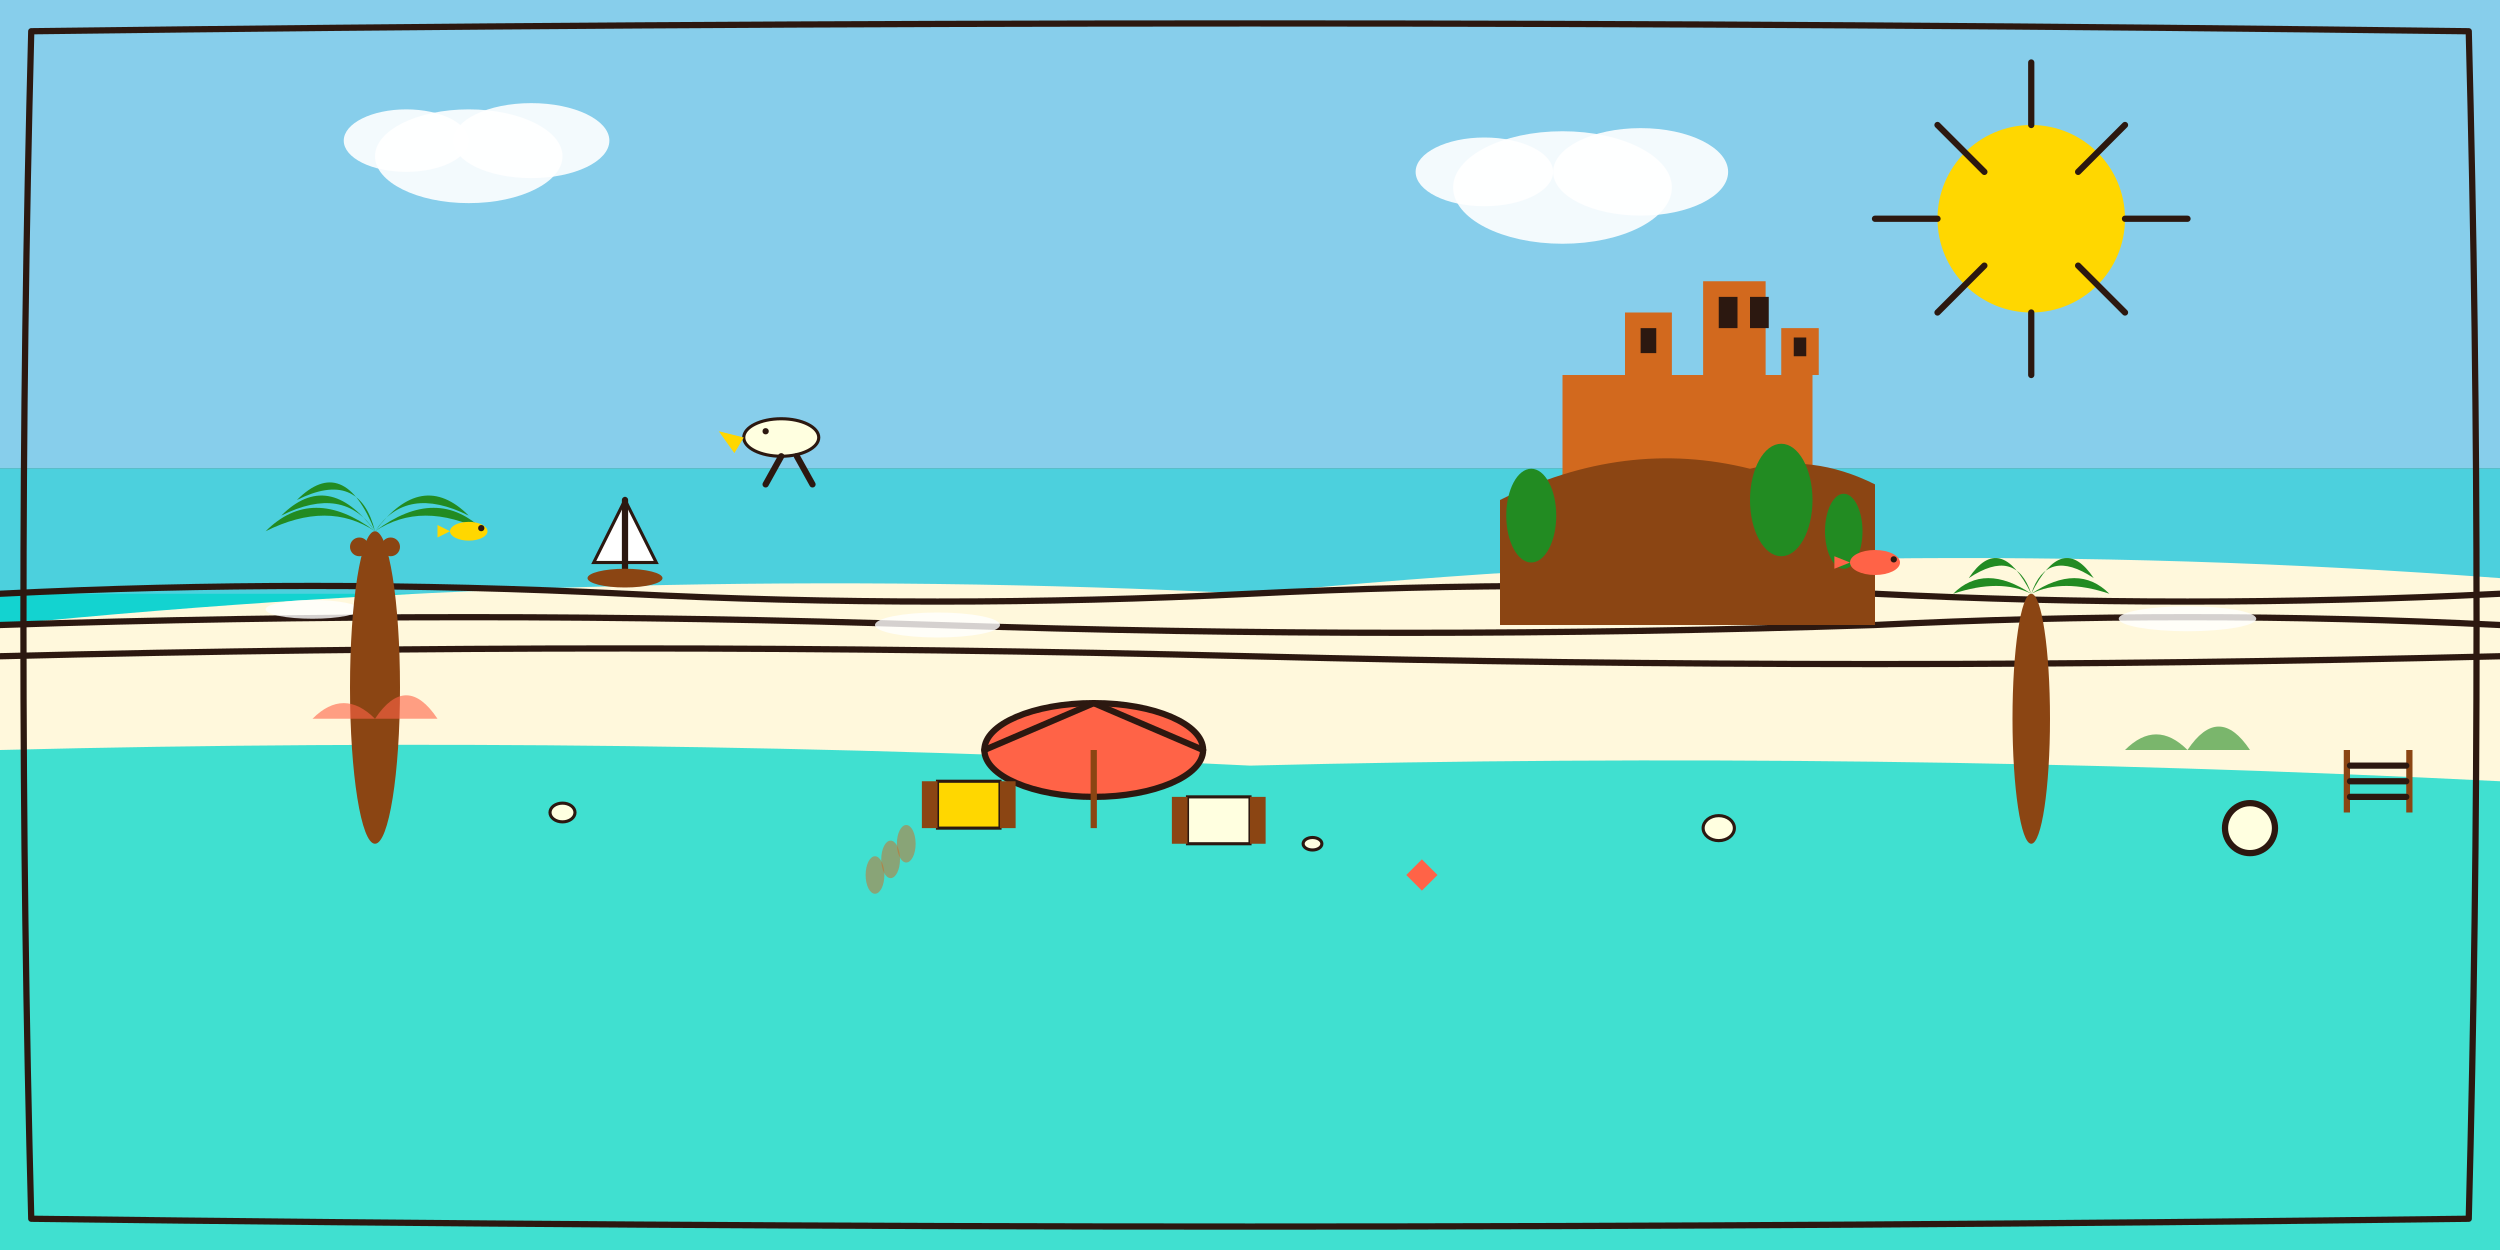 <svg xmlns="http://www.w3.org/2000/svg" viewBox="0 0 800 400" width="800" height="400">
  <rect x="0" y="0" width="800" height="400" fill="#333333" stroke="none"/>
  <defs>
    <style>
      .cls-1 { fill: #40E0D0; }
      .cls-2 { fill: #228B22; }
      .cls-3 { fill: #D2691E; }
      .cls-4 { fill: #FFD700; }
      .cls-5 { fill: #FFF8DC; }
      .cls-6 { fill: #8B4513; }
      .cls-7 { fill: #87CEEB; }
      .cls-8 { fill: #2C1810; }
      .cls-9 { fill: none; stroke: #2C1810; stroke-width: 2; stroke-linecap: round; stroke-linejoin: round; }
      .cls-10 { fill: #00CED1; }
      .cls-11 { fill: #FFFFE0; }
      .cls-12 { fill: #FF6347; }
    </style>
  </defs>
  
  <!-- Sky gradient -->
  <rect width="800" height="150" class="cls-7"/>
  
  <!-- Sun -->
  <circle cx="650" cy="70" r="30" class="cls-4"/>
  <path d="M650 20 L650 40 M650 100 L650 120 M600 70 L620 70 M680 70 L700 70" class="cls-9" stroke="#FFD700" stroke-width="3"/>
  <path d="M620 40 L635 55 M665 85 L680 100 M680 40 L665 55 M635 85 L620 100" class="cls-9" stroke="#FFD700" stroke-width="3"/>
  
  <!-- Clouds -->
  <ellipse cx="150" cy="50" rx="30" ry="15" fill="white" opacity="0.9"/>
  <ellipse cx="170" cy="45" rx="25" ry="12" fill="white" opacity="0.9"/>
  <ellipse cx="130" cy="45" rx="20" ry="10" fill="white" opacity="0.9"/>
  
  <ellipse cx="500" cy="60" rx="35" ry="18" fill="white" opacity="0.9"/>
  <ellipse cx="525" cy="55" rx="28" ry="14" fill="white" opacity="0.9"/>
  <ellipse cx="475" cy="55" rx="22" ry="11" fill="white" opacity="0.9"/>
  
  <!-- Ocean/Caribbean water -->
  <rect x="0" y="150" width="800" height="250" class="cls-1"/>
  
  <!-- Water gradient effects -->
  <rect x="0" y="150" width="800" height="80" class="cls-10" opacity="0.7"/>
  <rect x="0" y="150" width="800" height="40" class="cls-7" opacity="0.5"/>
  
  <!-- Beach/Sand -->
  <path d="M0 200 Q200 180 400 190 Q600 170 800 185 L800 250 Q600 240 400 245 Q200 235 0 240 Z" class="cls-5"/>
  
  <!-- Waves -->
  <path d="M0 190 Q100 185 200 190 Q300 195 400 190 Q500 185 600 190 Q700 195 800 190" class="cls-9" stroke="#40E0D0" stroke-width="3"/>
  <path d="M0 200 Q150 195 300 200 Q450 205 600 200 Q700 195 800 200" class="cls-9" stroke="#40E0D0" stroke-width="2"/>
  <path d="M0 210 Q200 205 400 210 Q600 215 800 210" class="cls-9" stroke="#40E0D0" stroke-width="2"/>
  
  <!-- White foam -->
  <ellipse cx="100" cy="195" rx="15" ry="3" fill="white" opacity="0.8"/>
  <ellipse cx="300" cy="200" rx="20" ry="4" fill="white" opacity="0.8"/>
  <ellipse cx="500" cy="192" rx="18" ry="3" fill="white" opacity="0.8"/>
  <ellipse cx="700" cy="198" rx="22" ry="4" fill="white" opacity="0.8"/>
  
  <!-- Palm trees -->
  <!-- Palm tree 1 -->
  <ellipse cx="120" cy="220" rx="8" ry="50" class="cls-6"/>
  <path d="M120 170 Q100 155 85 170 Q105 160 120 170" class="cls-2"/>
  <path d="M120 170 Q140 155 155 170 Q135 160 120 170" class="cls-2"/>
  <path d="M120 170 Q105 150 90 165 Q110 155 120 170" class="cls-2"/>
  <path d="M120 170 Q135 150 150 165 Q130 155 120 170" class="cls-2"/>
  <path d="M120 170 Q110 145 95 160 Q115 150 120 170" class="cls-2"/>
  
  <!-- Coconuts -->
  <circle cx="115" cy="175" r="3" class="cls-6"/>
  <circle cx="125" cy="175" r="3" class="cls-6"/>
  <circle cx="120" cy="180" r="3" class="cls-6"/>
  
  <!-- Palm tree 2 -->
  <ellipse cx="650" cy="230" rx="6" ry="40" class="cls-6"/>
  <path d="M650 190 Q635 180 625 190 Q640 185 650 190" class="cls-2"/>
  <path d="M650 190 Q665 180 675 190 Q660 185 650 190" class="cls-2"/>
  <path d="M650 190 Q640 170 630 185 Q645 175 650 190" class="cls-2"/>
  <path d="M650 190 Q660 170 670 185 Q655 175 650 190" class="cls-2"/>
  
  <!-- Beach umbrella -->
  <ellipse cx="350" cy="240" rx="35" ry="15" class="cls-12" stroke="#2C1810" stroke-width="2"/>
  <path d="M315 240 L350 225 L385 240" class="cls-9" stroke="#2C1810" stroke-width="2"/>
  <rect x="349" y="240" width="2" height="25" class="cls-6"/>
  
  <!-- Beach chairs -->
  <rect x="300" y="250" width="20" height="15" class="cls-4" stroke="#2C1810" stroke-width="1"/>
  <rect x="295" y="250" width="5" height="15" class="cls-6"/>
  <rect x="320" y="250" width="5" height="15" class="cls-6"/>
  
  <rect x="380" y="255" width="20" height="15" class="cls-11" stroke="#2C1810" stroke-width="1"/>
  <rect x="375" y="255" width="5" height="15" class="cls-6"/>
  <rect x="400" y="255" width="5" height="15" class="cls-6"/>
  
  <!-- Tulum ruins on cliff -->
  <rect x="500" y="120" width="80" height="40" class="cls-3"/>
  <rect x="520" y="100" width="15" height="20" class="cls-3"/>
  <rect x="545" y="90" width="20" height="30" class="cls-3"/>
  <rect x="570" y="105" width="12" height="15" class="cls-3"/>
  
  <!-- Windows in ruins -->
  <rect x="525" y="105" width="5" height="8" class="cls-8"/>
  <rect x="550" y="95" width="6" height="10" class="cls-8"/>
  <rect x="560" y="95" width="6" height="10" class="cls-8"/>
  <rect x="574" y="108" width="4" height="6" class="cls-8"/>
  
  <!-- Cliff -->
  <path d="M480 160 Q520 140 560 150 Q580 145 600 155 L600 200 L480 200 Z" class="cls-6"/>
  
  <!-- Vegetation on cliff -->
  <ellipse cx="490" cy="165" rx="8" ry="15" class="cls-2"/>
  <ellipse cx="570" cy="160" rx="10" ry="18" class="cls-2"/>
  <ellipse cx="590" cy="170" rx="6" ry="12" class="cls-2"/>
  
  <!-- Sailboat in distance -->
  <path d="M200 160 L210 180 L190 180 Z" fill="white" stroke="#2C1810" stroke-width="1"/>
  <path d="M200 160 L200 185" class="cls-9" stroke="#6B4423" stroke-width="2"/>
  <ellipse cx="200" cy="185" rx="12" ry="3" class="cls-6"/>
  
  <!-- Pelican -->
  <ellipse cx="250" cy="140" rx="12" ry="6" class="cls-11" stroke="#2C1810" stroke-width="1"/>
  <path d="M238 140 L230 138 L235 145 Z" class="cls-4"/>
  <circle cx="245" cy="138" r="1" class="cls-8"/>
  <path d="M250 146 L245 155" class="cls-9" stroke="#2C1810" stroke-width="1"/>
  <path d="M255 146 L260 155" class="cls-9" stroke="#2C1810" stroke-width="1"/>
  
  <!-- Seashells on beach -->
  <ellipse cx="180" cy="260" rx="4" ry="3" class="cls-11" stroke="#2C1810" stroke-width="1"/>
  <ellipse cx="420" cy="270" rx="3" ry="2" class="cls-11" stroke="#2C1810" stroke-width="1"/>
  <ellipse cx="550" cy="265" rx="5" ry="4" class="cls-11" stroke="#2C1810" stroke-width="1"/>
  
  <!-- Starfish -->
  <path d="M450 280 L455 275 L460 280 L455 285 L450 280 M455 275 L455 270" class="cls-12"/>
  <path d="M450 280 L445 280 M460 280 L465 280 M452 282 L450 287 M458 282 L460 287" class="cls-12"/>
  
  <!-- Beach volleyball net -->
  <rect x="750" y="240" width="2" height="20" class="cls-6"/>
  <rect x="770" y="240" width="2" height="20" class="cls-6"/>
  <path d="M752 245 L770 245 M752 250 L770 250 M752 255 L770 255" class="cls-9" stroke="#2C1810" stroke-width="1"/>
  
  <!-- Beach ball -->
  <circle cx="720" cy="265" r="8" class="cls-11" stroke="#2C1810" stroke-width="2"/>
  <path d="M720 257 L720 273 M712 265 L728 265" class="cls-12" stroke-width="2"/>
  <path d="M715 260 L725 270 M725 260 L715 270" class="cls-4" stroke-width="2"/>
  
  <!-- Footprints in sand -->
  <ellipse cx="280" cy="280" rx="3" ry="6" class="cls-3" opacity="0.5"/>
  <ellipse cx="285" cy="275" rx="3" ry="6" class="cls-3" opacity="0.5"/>
  <ellipse cx="290" cy="270" rx="3" ry="6" class="cls-3" opacity="0.5"/>
  
  <!-- Fish in water -->
  <ellipse cx="150" cy="170" rx="6" ry="3" class="cls-4"/>
  <path d="M144 170 L140 168 L140 172 Z" class="cls-4"/>
  <circle cx="154" cy="169" r="1" class="cls-8"/>
  
  <ellipse cx="600" cy="180" rx="8" ry="4" class="cls-12"/>
  <path d="M592 180 L587 178 L587 182 Z" class="cls-12"/>
  <circle cx="606" cy="179" r="1" class="cls-8"/>
  
  <!-- Coral reef -->
  <path d="M100 230 Q110 220 120 230 Q130 215 140 230" class="cls-12" opacity="0.6"/>
  <path d="M680 240 Q690 230 700 240 Q710 225 720 240" class="cls-2" opacity="0.6"/>
  
  <!-- Decorative border -->
  <path d="M10 10 Q400 5 790 10 Q795 200 790 390 Q400 395 10 390 Q5 200 10 10" class="cls-9" stroke="#D2691E" stroke-width="3" fill="none"/>
</svg>
